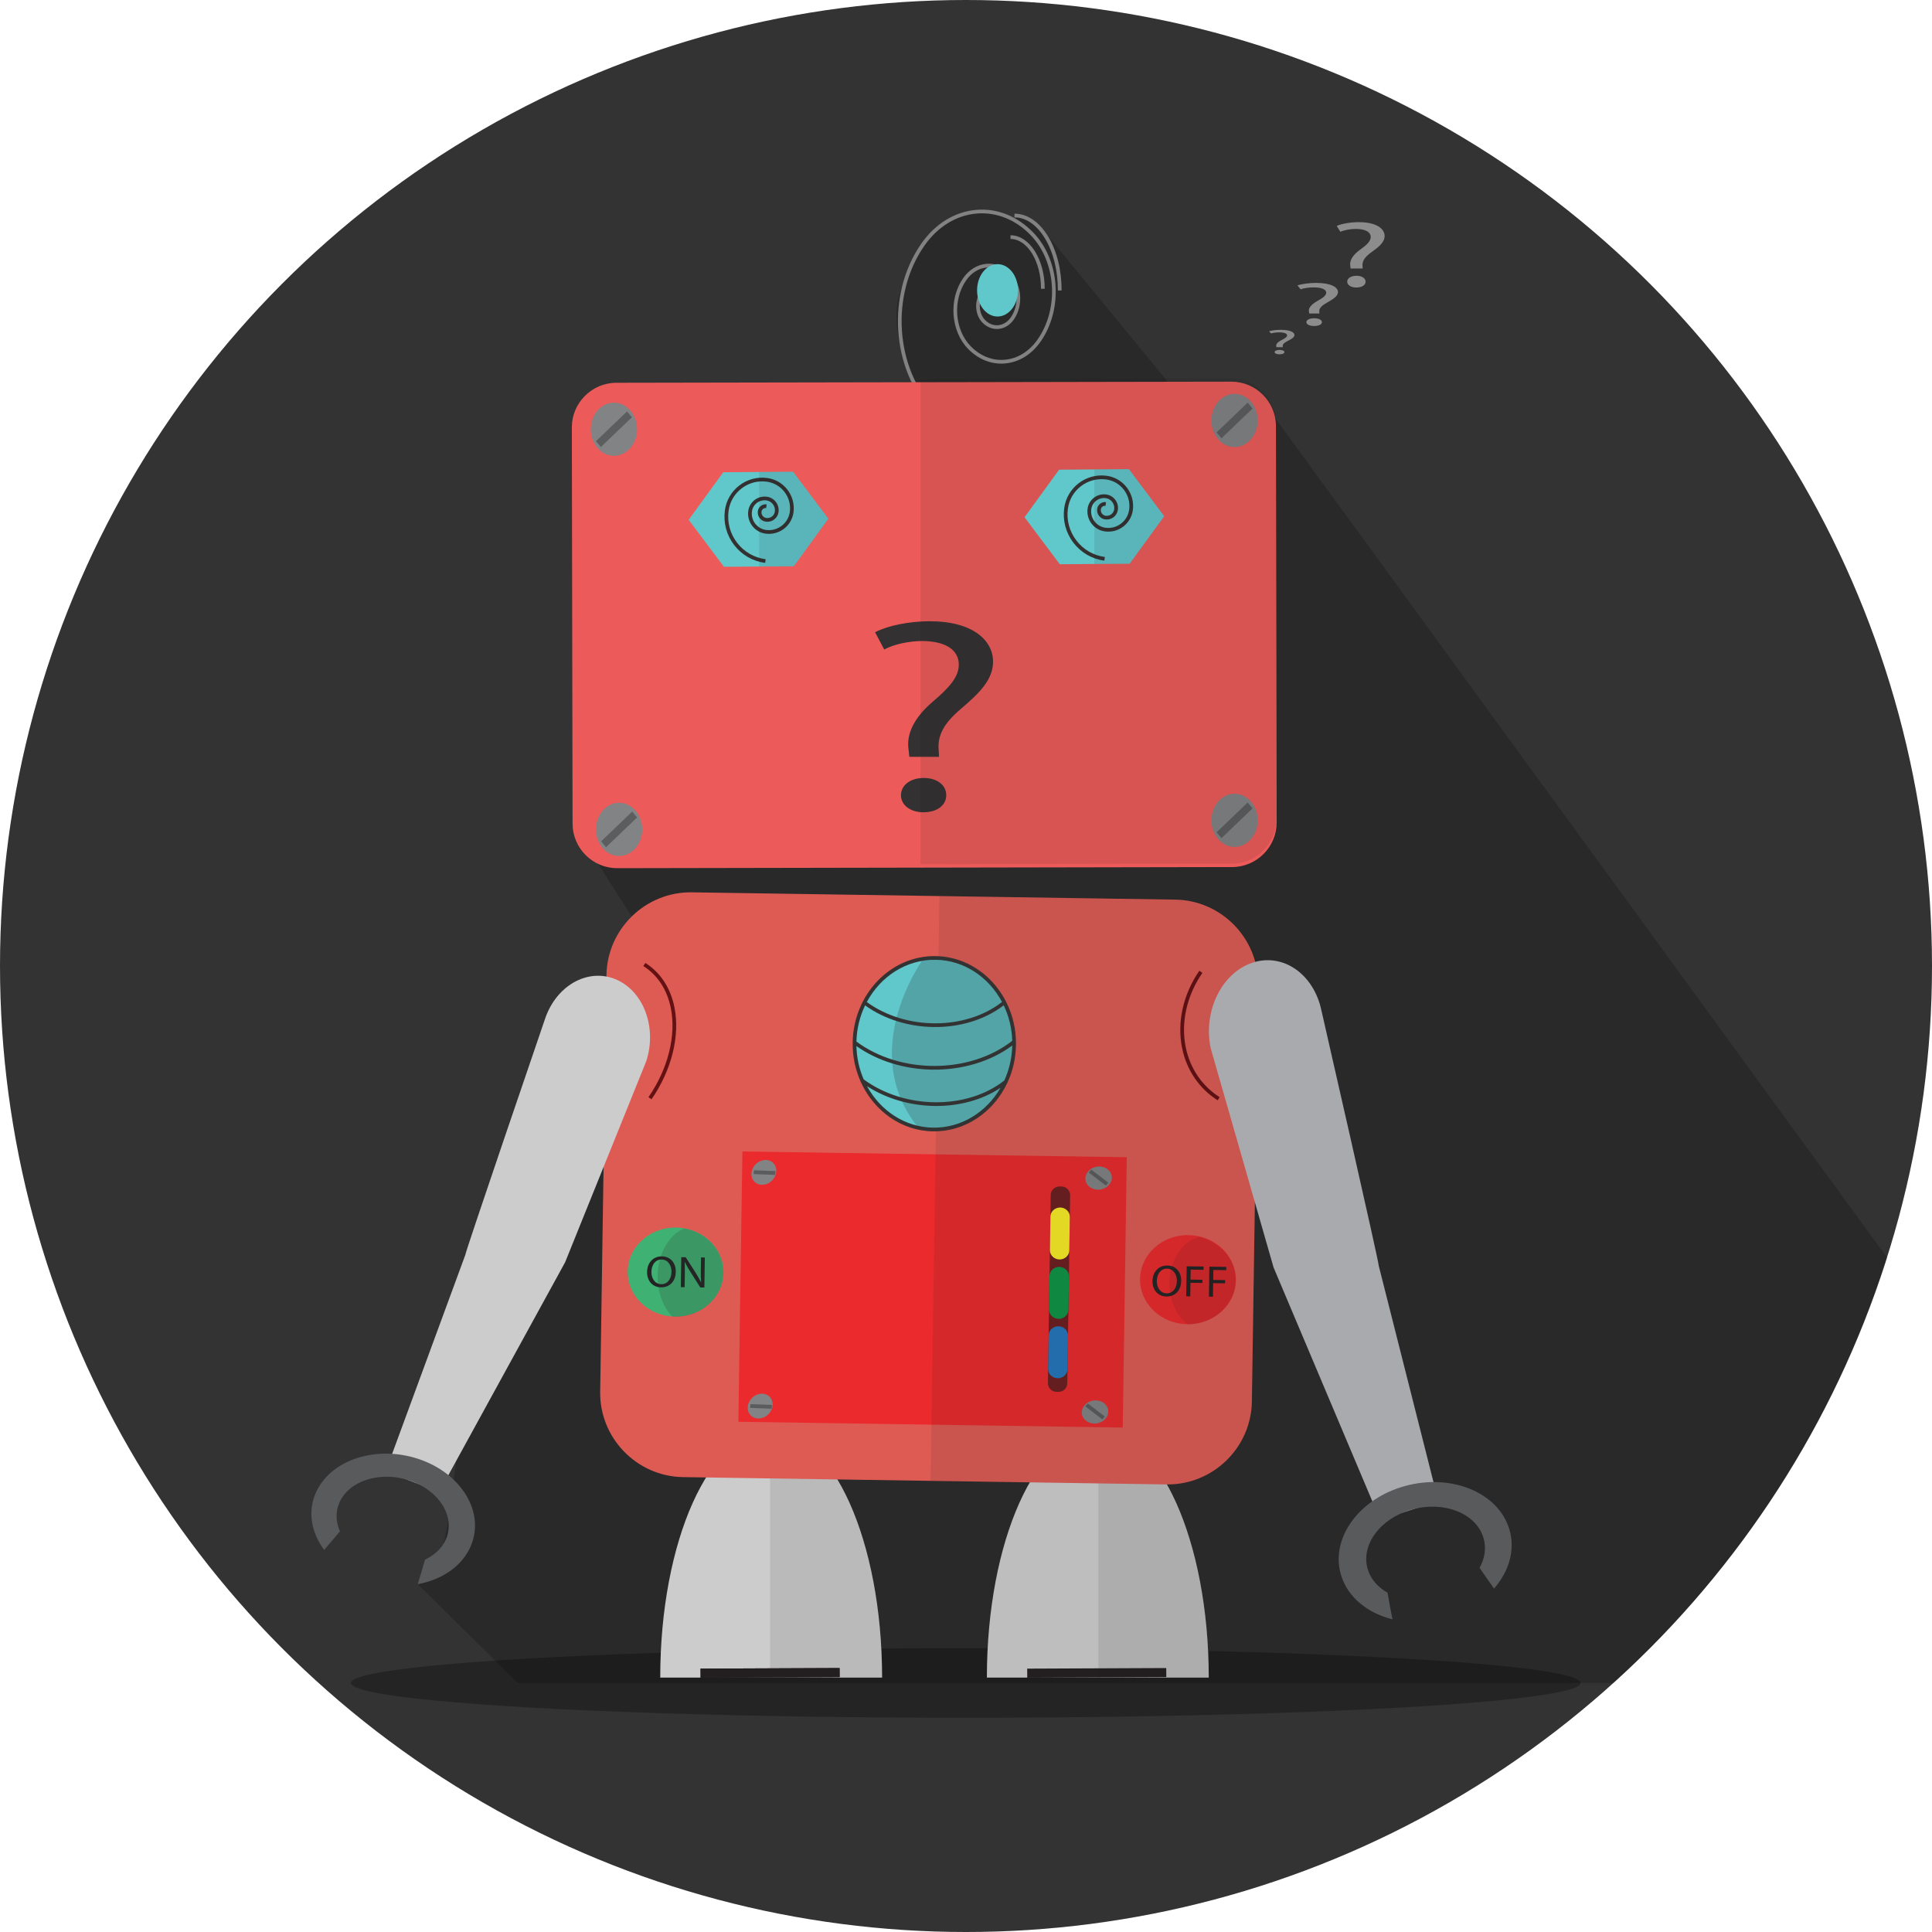 <?xml version="1.0" ?><!DOCTYPE svg  PUBLIC '-//W3C//DTD SVG 1.1//EN'  'http://www.w3.org/Graphics/SVG/1.1/DTD/svg11.dtd'><svg enable-background="new 0 0 512 512" height="512px" version="1.1" viewBox="0 0 512 512" width="512px" xml:space="preserve" xmlns="http://www.w3.org/2000/svg" xmlns:xlink="http://www.w3.org/1999/xlink"><g id="Background"><circle cx="256" cy="256" fill="#333333" id="Background_1_" r="256"/></g><g id="Shadow"><ellipse cx="255.939" cy="446.005" fill="#161616" opacity="0.5" rx="162.939" ry="9.225"/><path d="M500.106,333.311L331.935,102.571l-15.71,10.088l-5.178-5.956h2.972L275.09,59.316l-4.414-2.046   l-2.044,0.725l-5.537-1.614c-13.743-2.175-18.947,8.199-24.082,19.813c-5.136,11.614,4.918,29.149,4.918,29.149l9.424,1.36h48.75   c1.096,3.207,2.921,8.413,4.353,12.228l-154.724,99.364l23.551,36.89l-11.216,16.52l-38.187,77.803c0,0-4.887,37.461-7.098,53.255   c-2.21,15.793-8.082,17.061-8.082,17.061l26.536,26.181h290.315C460.874,415.902,486.231,377.161,500.106,333.311z" opacity="0.2"/></g><g id="Foot"><g><path d="M204.354,379.106c-16.236,0.002-29.393,29.319-29.386,65.481l58.795-0.007    C233.757,408.42,220.59,379.106,204.354,379.106z" fill="#CCCCCC"/><polygon fill="#231F20" points="222.516,444.457 185.667,444.615 185.649,442.205 222.498,442.047   "/></g><g><path d="M290.92,379.106c-16.235,0.002-29.393,29.319-29.386,65.481l58.796-0.007    C320.322,408.42,307.155,379.106,290.92,379.106z" fill="#BEBEBF"/><polygon fill="#231F20" points="309.082,444.457 272.233,444.615 272.215,442.205 309.064,442.047   "/></g><path d="M291.082,444.585l29.248-0.004c-0.008-36.042-13.089-65.271-29.248-65.466V444.585z" fill="#191818" opacity="0.1"/><g><path d="M204.354,379.106c-0.091,0-0.181,0.014-0.271,0.015v65.465l29.68-0.005    C233.757,408.42,220.59,379.106,204.354,379.106z" fill="#191818" opacity="0.1"/><polygon fill="#231F20" points="222.516,444.457 185.667,444.615 185.649,442.205 222.498,442.047   "/></g></g><g id="Body"><path d="M311.463,238.411l-128.113-1.935c-12.262-0.185-22.446,9.697-22.632,21.957l-1.666,110.385   c-0.186,12.263,9.695,22.446,21.958,22.632l128.115,1.935c12.262,0.185,22.446-9.696,22.631-21.959l1.667-110.384   C333.606,248.778,323.726,238.595,311.463,238.411z" fill="#DE5B54"/><g><ellipse cx="314.816" cy="339.205" fill="#EA2A2D" rx="11.805" ry="12.689" transform="matrix(0.015 -1 1 0.015 -29.115 648.85)"/><g><path d="M313.027,339.454c-0.043,2.738-1.803,4.164-3.927,4.132c-2.195-0.034-3.713-1.685-3.678-4.092     c0.039-2.523,1.704-4.151,3.927-4.118C311.62,335.411,313.063,337.096,313.027,339.454z M306.571,339.487     c-0.024,1.7,0.915,3.236,2.604,3.26c1.703,0.027,2.688-1.457,2.714-3.261c0.024-1.58-0.813-3.247-2.602-3.273     C307.511,336.186,306.599,337.742,306.571,339.487z" fill="#272626"/><path d="M314.485,335.584l4.479,0.066l-0.015,0.862l-3.404-0.051l-0.04,2.641l3.146,0.049l-0.012,0.85     l-3.147-0.048l-0.056,3.599l-1.072-0.017L314.485,335.584z" fill="#272626"/><path d="M320.497,335.674l4.479,0.068l-0.012,0.861l-3.406-0.052l-0.039,2.643l3.146,0.048l-0.013,0.849     l-3.147-0.047l-0.053,3.597l-1.074-0.014L320.497,335.674z" fill="#272626"/></g><path d="M327.515,339.397c0.084-5.576-4.101-10.3-9.799-11.623    c-4.389,1.22-7.723,6.164-7.813,12.141c-0.072,4.732,1.909,8.88,4.893,11.076C321.764,350.882,327.419,345.778,327.515,339.397z" fill="#191818" opacity="0.1"/></g><g><rect fill="#EA2A2D" height="101.861" transform="matrix(0.015 -1 1 0.015 -98.365 583.732)" width="71.637" x="211.307" y="290.867"/></g><g><ellipse cx="179.012" cy="337.155" fill="#3FB172" rx="11.805" ry="12.691" transform="matrix(0.015 -1 1 0.015 -160.804 511.063)"/><g><path d="M179.087,337.03c-0.042,2.737-1.802,4.164-3.925,4.132c-2.197-0.034-3.714-1.685-3.678-4.092     c0.038-2.523,1.705-4.151,3.926-4.118C177.68,332.987,179.123,334.674,179.087,337.03z M172.632,337.064     c-0.026,1.699,0.914,3.235,2.604,3.26c1.703,0.026,2.688-1.458,2.715-3.264c0.024-1.578-0.815-3.245-2.604-3.271     C173.571,333.762,172.658,335.319,172.632,337.064z" fill="#232323"/><path d="M180.424,341.111l0.12-7.951l1.172,0.017l2.605,4.063c0.603,0.94,1.071,1.787,1.455,2.607l0.023-0.012     c-0.083-1.063-0.092-2.031-0.073-3.27l0.05-3.328l1.012,0.016l-0.121,7.951l-1.086-0.016l-2.579-4.074     c-0.567-0.894-1.108-1.812-1.516-2.678l-0.038,0.011c0.048,1.004,0.057,1.96,0.038,3.279l-0.052,3.399L180.424,341.111z" fill="#232323"/></g><path d="M191.701,337.346c0.088-5.859-4.433-10.775-10.436-11.792    c-3.961,1.659-6.888,6.624-6.977,12.542c-0.066,4.434,1.479,8.372,3.899,10.822c0.215,0.013,0.428,0.036,0.646,0.04    C185.841,349.063,191.603,343.864,191.701,337.346z" fill="#303030" opacity="0.2"/></g><path d="M281.338,314.432l-0.554-0.01c-1.262-0.018-2.311,1-2.33,2.262l-0.753,49.836   c-0.019,1.261,0.999,2.31,2.261,2.328l0.554,0.009c1.262,0.021,2.311-0.997,2.33-2.261l0.754-49.835   C283.617,315.498,282.6,314.449,281.338,314.432z" fill="#191818" opacity="0.6"/><path d="M280.976,320.002c-1.413-0.023-2.589,1.068-2.608,2.42l-0.133,8.852c-0.021,1.354,1.12,2.478,2.534,2.498   c1.415,0.021,2.589-1.068,2.609-2.419l0.133-8.854C283.531,321.146,282.392,320.023,280.976,320.002z" fill="#FAED26"/><path d="M280.739,335.739c-1.415-0.022-2.589,1.067-2.609,2.42l-0.134,8.853c-0.021,1.353,1.121,2.477,2.535,2.497   c1.415,0.021,2.59-1.067,2.608-2.42l0.134-8.852C283.294,336.884,282.153,335.761,280.739,335.739z" fill="#0E9547"/><path d="M280.502,351.477c-1.416-0.021-2.588,1.067-2.609,2.42l-0.134,8.853c-0.021,1.353,1.12,2.476,2.534,2.498   c1.414,0.021,2.589-1.067,2.61-2.421l0.133-8.852C283.058,352.622,281.917,351.497,280.502,351.477z" fill="#2677BD"/><path d="M314.231,277.527c-1.332-6.543,0.278-13.726,4.417-19.706l-0.809-0.561   c-4.29,6.202-5.958,13.659-4.574,20.462c1.191,5.852,4.539,10.779,9.427,13.872l0.524-0.832   C318.558,287.813,315.365,283.113,314.231,277.527z" fill="#631113"/><g><path d="M172.653,291.33l-0.809-0.56c5.194-7.507,7.407-16.353,5.921-23.661    c-0.991-4.872-3.506-8.708-7.272-11.091l0.526-0.832c3.998,2.532,6.665,6.585,7.709,11.727    C180.268,274.478,177.997,283.606,172.653,291.33z" fill="#631113"/></g><g><ellipse cx="202.615" cy="310.748" fill="#818385" rx="3.062" ry="3.52" transform="matrix(0.696 0.718 -0.718 0.696 284.531 -51.062)"/><polygon fill="#5B5C5E" points="205.404,311.354 205.516,310.351 199.825,310.143 199.713,311.145   "/></g><g><ellipse cx="291.137" cy="312.08" fill="#818385" rx="3.063" ry="3.519" transform="matrix(-0.153 -0.988 0.988 -0.153 27.35 647.596)"/><polygon fill="#5B5C5E" points="289.211,309.973 288.541,310.726 293.063,314.187 293.734,313.432   "/></g><g><ellipse cx="201.679" cy="372.714" fill="#818385" rx="3.062" ry="3.52" transform="matrix(0.696 0.718 -0.718 0.696 328.697 -31.584)"/><polygon fill="#5B5C5E" points="204.468,373.319 204.58,372.316 198.89,372.109 198.777,373.111   "/></g><g><ellipse cx="290.203" cy="374.047" fill="#818385" rx="3.063" ry="3.52" transform="matrix(-0.153 -0.988 0.988 -0.153 -34.963 718.134)"/><polygon fill="#5B5C5E" points="288.276,371.939 287.605,372.692 292.129,376.152 292.799,375.399   "/></g><path d="M311.463,238.411l-62.505-0.944l-2.34,154.973l62.506,0.944   c12.262,0.185,22.446-9.696,22.631-21.959l1.667-110.384C333.606,248.778,323.726,238.595,311.463,238.411z" fill="#191818" opacity="0.1"/><g><ellipse cx="247.607" cy="276.598" fill="#60C7CB" rx="22.732" ry="21.15" transform="matrix(0.015 -1 1 0.015 -32.699 520)"/><path d="M247.818,254.359c-1.184-0.02-2.344,0.075-3.477,0.26    c-2.165,3.184-16.102,25.232-1.154,43.994c1.28,0.283,2.601,0.446,3.956,0.467c11.551,0.176,21.065-9.695,21.25-22.045    C268.579,264.686,259.368,254.532,247.818,254.359z" fill="#1C1C1C" opacity="0.2"/><path d="M266.171,265.684c-9.898,8.02-26.491,8.03-37.1,0.024" fill="none"/><path d="M266.653,286.576c-10.104,8.189-27.25,8.045-38.333-0.319" fill="none"/><g><path d="M266.957,286.951c1.415-3.023,2.233-6.425,2.288-10.026c0.193-12.804-9.357-23.368-21.288-23.548     c-11.931-0.181-21.796,10.09-21.99,22.896c-0.056,3.694,0.704,7.2,2.094,10.325l-0.037,0.051c0.028,0.023,0.059,0.04,0.088,0.062     c3.447,7.647,10.696,12.981,19.144,13.109c8.568,0.129,16.071-5.13,19.691-12.849c0.005-0.004,0.01-0.007,0.017-0.011     L266.957,286.951z M247.025,283.465c7.676,0.116,15.343-2.021,21.23-6.393c-0.073,3.317-0.821,6.453-2.101,9.261     c-9.858,7.821-26.432,7.689-37.262-0.279c-1.176-2.697-1.86-5.688-1.934-8.835C232.693,281.262,239.854,283.357,247.025,283.465z      M226.961,276.026c0.089-3.453,0.91-6.707,2.299-9.594c5.158,3.719,11.635,5.644,18.083,5.74     c6.801,0.103,13.544-1.828,18.646-5.751c1.356,2.837,2.163,6.026,2.264,9.398C257.062,284.621,238.697,284.727,226.961,276.026z      M247.942,254.36c7.547,0.114,14.093,4.597,17.599,11.175c-9.641,7.539-25.515,7.544-35.832,0.013     C233.342,258.774,240.183,254.243,247.942,254.36z M247.271,298.836c-7.477-0.112-13.974-4.512-17.503-10.99     c5.246,3.389,11.578,5.15,17.84,5.246c6.343,0.096,12.597-1.515,17.549-4.82C261.447,294.7,254.79,298.95,247.271,298.836z" fill="#333333"/></g></g></g><g id="Hand"><g><path d="M163.072,259.488c-7.434-3.024-15.813,1.797-18.717,10.769c0,0-21.28,62.197-21.039,62.295l-21.104,57.375    l14.168,5.462l33.38-60.872l21.511-53.309C174.176,272.236,170.505,262.512,163.072,259.488z" fill="#CCCCCC"/><path d="M110.704,419.824c0.676-2.162,1.312-4.337,1.933-6.516c2.559-1.199,4.579-3.075,5.595-5.513    c2.469-5.926-1.874-12.847-9.702-15.455c-7.827-2.608-16.175,0.082-18.646,6.01c-1.021,2.449-0.864,5.065,0.211,7.477    c-1.376,1.65-2.792,3.276-4.179,4.921c-3.342-4.47-4.415-9.888-2.334-14.88c3.705-8.892,15.938-13.022,27.324-9.228    c11.386,3.795,17.613,14.077,13.908,22.967C122.562,415.013,117.154,418.65,110.704,419.824z" fill="#595A5C"/></g><g><path d="M365.375,335.417c0.263-0.089-15.184-67.638-15.184-67.638c-2.057-9.732-10.292-15.381-18.395-12.616    c-8.104,2.763-13.007,12.895-10.951,22.626l16.663,58.095l28.246,66.88l15.413-4.948L365.375,335.417z" fill="#A8AAAD"/><path d="M369.018,429.136c-0.471-2.346-0.897-4.7-1.309-7.059c-2.544-1.433-4.451-3.556-5.246-6.212    c-1.936-6.465,3.363-13.568,11.835-15.865c8.47-2.299,16.905,1.08,18.839,7.543c0.801,2.673,0.352,5.448-1.036,7.951    c1.256,1.842,2.561,3.661,3.831,5.498c3.983-4.557,5.697-10.261,4.067-15.704c-2.899-9.696-15.242-14.849-27.564-11.506    c-12.319,3.342-19.956,13.911-17.055,23.607C357.145,423.284,362.401,427.488,369.018,429.136z" fill="#595A5C"/></g></g><g id="Head"><g><path d="M258.828,55.604c-5.748,0.458-10.962,3.645-14.681,8.975c-9.297,13.329-7.958,33.392,2.985,44.726    l0.708-0.683c-10.633-11.012-11.927-30.517-2.885-43.479c3.547-5.085,8.502-8.125,13.952-8.557    c5.201-0.414,10.265,1.63,14.247,5.756c6.751,6.991,7.571,19.373,1.83,27.603c-2.24,3.21-5.365,5.128-8.8,5.402    c-3.271,0.261-6.463-1.029-8.976-3.631c-4.265-4.416-4.781-12.24-1.152-17.441c1.402-2.009,3.354-3.211,5.498-3.381    c2.045-0.161,4.035,0.644,5.604,2.27c2.673,2.769,2.996,7.675,0.72,10.938c-0.866,1.242-2.069,1.984-3.389,2.089    c-1.256,0.104-2.476-0.397-3.444-1.399c-1.655-1.714-1.854-4.754-0.443-6.776c0.524-0.751,1.248-1.199,2.038-1.262    c0.75-0.056,1.483,0.239,2.063,0.841l0.708-0.683c-0.791-0.819-1.807-1.226-2.848-1.14c-1.09,0.087-2.073,0.683-2.769,1.68    c-1.666,2.388-1.423,5.986,0.542,8.022c1.176,1.218,2.682,1.82,4.231,1.697c1.615-0.128,3.078-1.019,4.118-2.507    c2.53-3.629,2.162-9.095-0.82-12.184c-1.779-1.842-4.048-2.761-6.391-2.567c-2.442,0.193-4.654,1.543-6.228,3.799    c-3.884,5.568-3.321,13.951,1.252,18.688c2.721,2.818,6.188,4.217,9.763,3.928c3.732-0.296,7.116-2.363,9.526-5.819    c5.997-8.596,5.132-21.538-1.927-28.849C269.668,57.316,264.32,55.169,258.828,55.604z" fill="#828282"/><path d="M275.875,76.522l0.983,0.002c0.023-7.802-4.042-14.162-9.061-14.177l-0.003,0.984    C272.271,63.344,275.896,69.261,275.875,76.522z" fill="#828282"/><path d="M277.775,62.688c-2.356-3.902-5.526-6.056-8.929-6.066l-0.003,0.984c3.044,0.008,5.918,1.994,8.092,5.591    c2.217,3.674,3.431,8.566,3.415,13.778l0.984,0.003C281.351,71.588,280.088,66.514,277.775,62.688z" fill="#828282"/></g><ellipse cx="264.311" cy="76.929" fill="#60C7CB" rx="6.94" ry="5.424" transform="matrix(0.003 -1 1 0.003 186.638 341.022)"/><path d="M338.135,112.929c-0.012-6.492-5.334-11.794-11.825-11.783l-162.982,0.297   c-6.493,0.012-11.795,5.334-11.783,11.826l0.191,105.026c0.013,6.493,5.334,11.795,11.826,11.784l162.982-0.298   c6.492-0.011,11.795-5.333,11.783-11.826L338.135,112.929z" fill="#EC5B5A"/><g><ellipse cx="162.698" cy="113.753" fill="#818385" rx="6.133" ry="7.05"/><polygon fill="#5C5D5F" points="157.937,116.917 159.223,118.478 167.459,110.588 166.171,109.028   "/></g><g><path d="M244.815,206.169c-3.529,0-6.05,1.891-6.05,4.582c0,2.546,2.421,4.51,5.951,4.51    c3.731,0,6.051-1.963,6.051-4.51C250.767,208.06,248.346,206.169,244.815,206.169z" fill="#333131"/><path d="M246.33,164.635c-5.346,0-11.093,1.164-14.422,2.91l2.42,4.583c2.521-1.382,6.556-2.255,10.187-2.255    c6.354,0.073,9.58,2.546,9.58,6.255c0,3.273-2.521,6.11-7.059,9.965c-5.043,4.364-6.858,8.655-6.253,12.583l0.201,1.892h7.867    l-0.102-1.892c-0.302-3.709,1.312-6.91,5.75-10.692c4.84-4.146,8.671-7.71,8.671-12.657    C263.17,169.799,257.928,164.635,246.33,164.635z" fill="#333131"/></g><g><ellipse cx="164.07" cy="219.797" fill="#818385" rx="6.133" ry="7.051"/><polygon fill="#5C5D5F" points="159.309,222.961 160.595,224.522 168.831,216.633 167.543,215.073   "/></g><g><ellipse cx="327.174" cy="111.428" fill="#818385" rx="6.133" ry="7.05"/><polygon fill="#5C5D5F" points="322.412,114.592 323.698,116.152 331.935,108.264 330.647,106.704   "/></g><g><ellipse cx="327.174" cy="217.399" fill="#818385" rx="6.133" ry="7.05"/><polygon fill="#5C5D5F" points="322.412,220.563 323.698,222.124 331.935,214.235 330.647,212.675   "/></g><path d="M326.243,100.242l-80.363,0.146c-0.653,0.315-0.959,0.489-0.959,0.489l-0.757-0.486l-0.232,0   v128.636l82.546-0.15c6.492-0.012,11.795-5.333,11.783-11.826l-0.191-105.027C338.059,105.533,332.735,100.23,326.243,100.242z" fill="#191818" opacity="0.1"/><g><path d="M339.425,87.408c-1.152,0-2.391,0.149-3.108,0.373l0.522,0.587c0.543-0.177,1.411-0.289,2.193-0.289    c1.368,0.01,2.063,0.326,2.063,0.802c0,0.419-0.544,0.783-1.521,1.277c-1.086,0.56-1.478,1.11-1.347,1.613l0.044,0.242h1.694    l-0.022-0.242c-0.064-0.476,0.283-0.886,1.239-1.371c1.042-0.531,1.868-0.988,1.868-1.622    C343.052,88.07,341.922,87.408,339.425,87.408z" fill="#8C8C8C"/><path d="M339.097,92.732c-0.759,0-1.303,0.243-1.303,0.587c0,0.327,0.521,0.578,1.282,0.578    c0.804,0,1.305-0.251,1.305-0.578C340.381,92.975,339.858,92.732,339.097,92.732z" fill="#8C8C8C"/><path d="M348.278,84.343c-1.212,0-2.078,0.427-2.078,1.033c0,0.574,0.831,1.017,2.043,1.017    c1.28,0,2.076-0.443,2.076-1.017C350.319,84.77,349.488,84.343,348.278,84.343z" fill="#8C8C8C"/><path d="M348.797,74.976c-1.835,0-3.809,0.263-4.95,0.656l0.831,1.034c0.865-0.312,2.25-0.509,3.496-0.509    c2.181,0.016,3.289,0.574,3.289,1.411c0,0.738-0.867,1.378-2.423,2.247c-1.731,0.985-2.356,1.953-2.147,2.838l0.069,0.427h2.7    l-0.035-0.427c-0.104-0.836,0.45-1.559,1.974-2.412c1.662-0.935,2.977-1.739,2.977-2.854    C354.577,76.141,352.777,74.976,348.797,74.976z" fill="#8C8C8C"/><path d="M359.484,73.083c-1.436,0-2.459,0.647-2.459,1.568c0,0.871,0.982,1.543,2.416,1.543    c1.517,0,2.458-0.672,2.458-1.543C361.899,73.73,360.917,73.083,359.484,73.083z" fill="#8C8C8C"/><path d="M360.098,58.874c-2.171,0-4.506,0.398-5.857,0.995l0.982,1.567c1.023-0.472,2.663-0.771,4.137-0.771    c2.582,0.025,3.892,0.871,3.892,2.141c0,1.12-1.023,2.09-2.867,3.409c-2.047,1.493-2.785,2.96-2.54,4.305l0.083,0.647h3.194    l-0.04-0.647c-0.123-1.269,0.531-2.364,2.334-3.658c1.966-1.418,3.522-2.638,3.522-4.33    C366.938,60.641,364.809,58.874,360.098,58.874z" fill="#8C8C8C"/></g><polygon fill="#60C7CB" points="299.174,124.335 280.668,124.476 271.511,137.074 280.859,149.531 299.364,149.39 308.521,136.792     "/><path d="M293.257,126.084c-5.466-0.728-10.506,3.13-11.232,8.596c-0.435,3.277,0.432,6.528,2.442,9.154   c2.011,2.625,4.921,4.311,8.197,4.746l0.129-0.975c-3.016-0.401-5.696-1.953-7.546-4.37c-1.85-2.417-2.648-5.409-2.246-8.426   c0.654-4.928,5.201-8.402,10.126-7.751c1.886,0.251,3.559,1.221,4.713,2.729c1.156,1.509,1.653,3.378,1.403,5.262   c-0.198,1.481-0.959,2.797-2.146,3.705c-1.187,0.909-2.649,1.3-4.137,1.103c-1.16-0.154-2.188-0.75-2.898-1.679   s-1.018-2.078-0.862-3.237c0.247-1.86,1.96-3.171,3.822-2.924c0.691,0.093,1.312,0.45,1.736,1.006s0.609,1.246,0.516,1.939   c-0.07,0.531-0.342,1.001-0.766,1.326c-0.425,0.325-0.951,0.463-1.479,0.395c-0.398-0.053-0.751-0.258-0.995-0.577   s-0.349-0.713-0.297-1.111c0.04-0.292,0.189-0.552,0.424-0.73c0.234-0.179,0.521-0.256,0.816-0.219l0.129-0.975   c-0.547-0.073-1.101,0.072-1.543,0.412c-0.443,0.339-0.728,0.83-0.801,1.382c-0.088,0.658,0.087,1.312,0.49,1.838   s0.987,0.866,1.646,0.953c0.79,0.105,1.573-0.103,2.208-0.588c0.633-0.485,1.038-1.187,1.144-1.977   c0.128-0.955-0.126-1.903-0.711-2.668c-0.586-0.766-1.433-1.256-2.39-1.383c-2.402-0.322-4.607,1.374-4.927,3.77   c-0.188,1.419,0.187,2.827,1.057,3.964c0.871,1.137,2.132,1.867,3.551,2.056c1.74,0.234,3.469-0.229,4.865-1.296   c1.396-1.068,2.29-2.616,2.522-4.357C300.807,130.753,297.685,126.674,293.257,126.084z" fill="#333131"/><g><polygon fill="#60C7CB" points="210.171,125.013 191.666,125.153 182.508,137.751 191.856,150.208 210.362,150.067     219.519,137.469   "/><path d="M203.306,126.673c-2.647-0.344-5.274,0.362-7.391,1.992c-2.117,1.629-3.473,3.985-3.818,6.634    c-0.427,3.278,0.449,6.527,2.465,9.147s4.933,4.298,8.211,4.725l0.127-0.975c-3.018-0.394-5.702-1.938-7.559-4.351    c-1.855-2.412-2.662-5.402-2.269-8.42c0.312-2.388,1.534-4.513,3.442-5.981c1.909-1.47,4.276-2.105,6.664-1.796    c3.89,0.507,6.644,4.084,6.137,7.975c-0.399,3.059-3.221,5.216-6.27,4.825c-1.158-0.151-2.19-0.744-2.902-1.67    c-0.713-0.927-1.023-2.075-0.872-3.235c0.242-1.861,1.952-3.18,3.814-2.935c1.434,0.188,2.449,1.507,2.264,2.942    c-0.07,0.529-0.341,1-0.765,1.327c-0.424,0.325-0.947,0.465-1.479,0.398c-0.398-0.052-0.752-0.256-0.997-0.573    c-0.246-0.318-0.351-0.713-0.299-1.111c0.038-0.292,0.188-0.552,0.421-0.731c0.233-0.18,0.521-0.259,0.815-0.22l0.127-0.975    c-0.551-0.072-1.1,0.075-1.542,0.416c-0.442,0.34-0.725,0.832-0.796,1.383c-0.086,0.66,0.089,1.312,0.495,1.838    c0.405,0.526,0.991,0.863,1.649,0.949c0.785,0.103,1.574-0.108,2.206-0.594c0.632-0.486,1.036-1.189,1.139-1.979    c0.256-1.973-1.139-3.787-3.111-4.044c-2.401-0.313-4.605,1.386-4.917,3.784c-0.185,1.42,0.194,2.827,1.067,3.962    c0.873,1.135,2.136,1.861,3.556,2.046c3.594,0.472,6.904-2.076,7.372-5.674C210.867,131.322,207.734,127.25,203.306,126.673z" fill="#333131"/><polygon fill="#191818" opacity="0.1" points="201.175,125.081 201.175,150.137 210.362,150.067 219.519,137.469 210.171,125.013       "/></g><polygon fill="#191818" opacity="0.1" points="290.021,124.405 290.021,149.461 299.364,149.39 308.521,136.792 299.174,124.335     "/></g></svg>